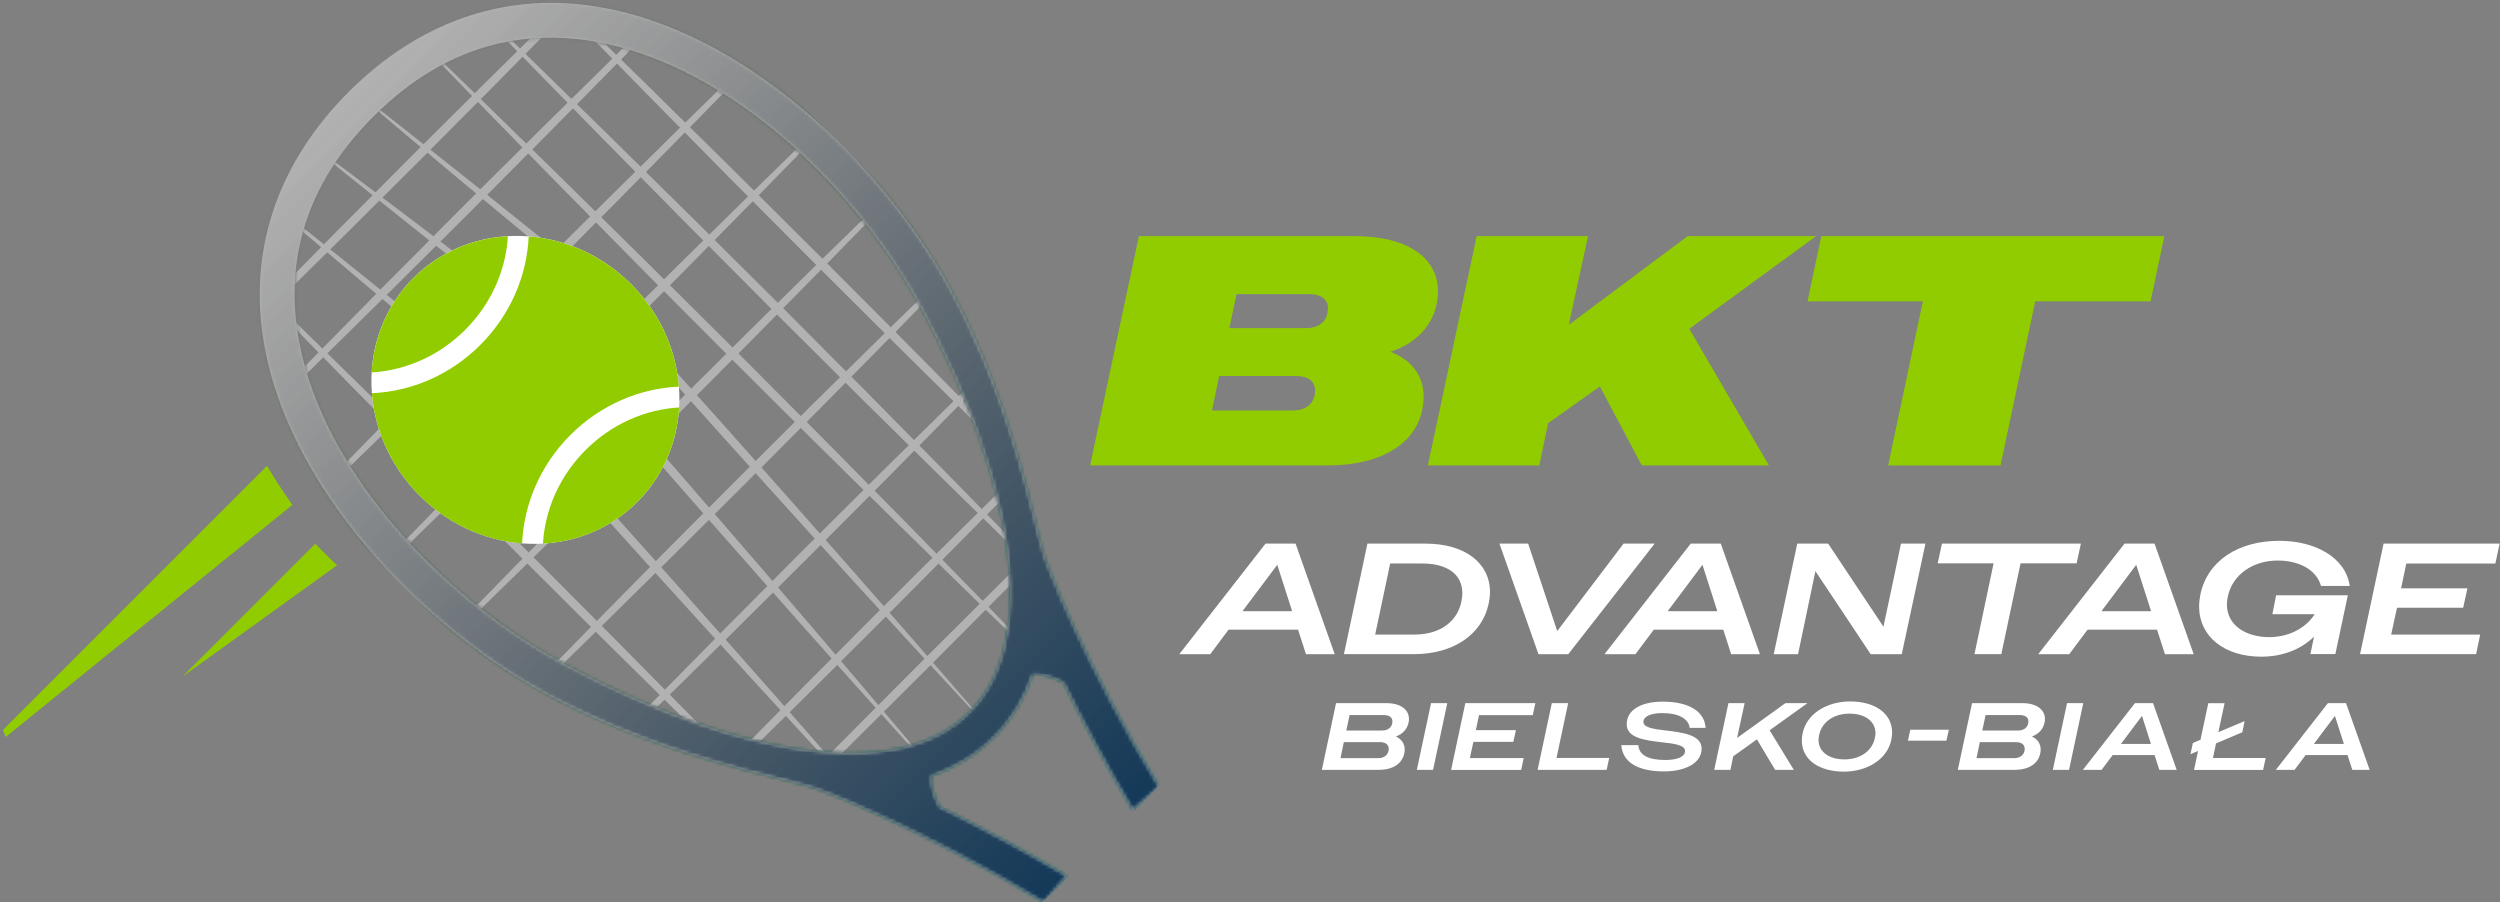 <svg xmlns="http://www.w3.org/2000/svg" xmlns:xlink="http://www.w3.org/1999/xlink" width="726" height="262" fill="none"><rect width="100%" height="100%" fill="#808080" stroke="none"/><defs><path id="reuse-0" fill="#fff" d="M171.87 1.69c-26.11-3.75-50.51 4.9-70.6 24.99-20.09 20.09-28.73 44.5-24.99 70.6 6.37 44.42 46.93 85.07 81.94 104.02 14.1 7.62 27.74 13 40.57 17.14 12.82 4.1 24.74 7 35.46 9.68 4.79 1.19 34.33 13.09 68.76 33.8 2.3-2.45 4.53-4.98 6.69-7.55-13.34-7.96-26.01-14.68-36.9-20.06-1.73-3.27-2.6-6.64-2.37-9 6.9-2.37 12.83-5.97 17.69-10.78.16-.16.32-.34.48-.5.17-.16.34-.31.5-.48 4.82-4.86 8.41-10.78 10.78-17.69 2.36-.23 5.73.64 9 2.37 5.38 10.89 12.1 23.57 20.06 36.9 2.58-2.16 5.1-4.39 7.55-6.69-20.7-34.43-32.61-63.98-33.8-68.76-2.68-10.72-5.57-22.64-9.68-35.46-4.15-12.83-9.53-26.47-17.14-40.57-18.95-35.01-59.6-75.57-104.02-81.94l.02-.02Zm76.62 59.7.18.17s-.02.03-.04.04c6.04 7.29 11.32 14.8 15.66 22.16l.02-.02.19.18s-.04.05-.06.07c.88 1.49 1.73 2.98 2.53 4.46 3.81 7.03 7.21 13.92 10.2 20.64l.18.17s-.05.06-.08.09c1.73 3.89 3.32 7.73 4.78 11.5.11.12.22.24.33.37l-.14.13c.67 1.74 1.31 3.47 1.92 5.18 1.26 3.55 2.39 7.03 3.4 10.43l.16.16s-.06.07-.09.11c2.32 7.92 3.94 15.44 4.85 22.47.06.07.13.13.19.2l-.14.14c.41 3.28.67 6.45.77 9.5l.15.14c-.05.06-.09.12-.14.18.19 6.42-.33 12.32-1.55 17.6.04.04.07.08.11.11l-.17.17c-1.78 7.5-4.99 13.77-9.67 18.55l.04.04-.18.19-.04-.04c-.13.13-.27.25-.4.37-.13.13-.24.27-.37.4.01.02.03.03.04.04l-.19.18s-.03-.02-.04-.04c-4.78 4.69-11.05 7.9-18.55 9.67l-.17.17-.11-.11c-5.29 1.22-11.18 1.74-17.6 1.55-.06.04-.12.09-.18.14l-.14-.15c-3.05-.1-6.22-.36-9.5-.77l-.14.14c-.07-.06-.13-.12-.2-.19-7.03-.91-14.54-2.52-22.47-4.85-.04.03-.07.06-.11.09l-.16-.16c-3.41-1-6.88-2.13-10.43-3.4-1.71-.61-3.44-1.26-5.18-1.92l-.13.14c-.12-.11-.24-.22-.37-.33-3.77-1.45-7.6-3.05-11.5-4.78-.03.03-.06.05-.09.08l-.17-.18c-6.72-2.99-13.62-6.38-20.64-10.2-1.48-.8-2.97-1.65-4.46-2.53-.02.02-.05.04-.07.06l-.18-.19.02-.02c-7.35-4.34-14.87-9.62-22.16-15.66-.01.01-.03.02-.04.04l-.17-.18.02-.02c-6.72-5.59-13.24-11.82-19.24-18.55h-.01l-.18-.18s.01-.02.02-.02c-6.02-6.79-11.51-14.08-16.14-21.73l-.12-.12.03-.03c-5.06-8.38-9.09-17.2-11.67-26.25l-.07-.08.04-.04c-.87-3.08-1.56-6.18-2.07-9.3-.04-.05-.09-.1-.13-.15l.09-.09c-.08-.5-.18-.99-.25-1.49-1.26-8.78-.97-17.22.85-25.31l-.06-.07s.08-.09.11-.14c.06-.24.12-.48.17-.72 0-.01-.02-.02-.03-.03l.05-.05c3.11-12.86 10.14-24.8 21.03-35.69 10.9-10.89 22.83-17.92 35.69-21.03l.05-.05.03.03c.24-.06.48-.12.72-.17.05-.04.09-.08.14-.11l.07.06c8.08-1.82 16.53-2.11 25.31-.85.5.07.99.17 1.49.25l.09-.09c.05.04.1.09.15.13 3.12.52 6.23 1.2 9.3 2.07.02-.01.03-.03.04-.04l.08.07c9.06 2.58 17.87 6.61 26.25 11.67.01 0 .02-.02.03-.03l.12.12c7.65 4.63 14.94 10.12 21.73 16.14 0 0 .02-.01.02-.02l.18.18v.01c6.74 6 12.97 12.51 18.55 19.24l.02-.02Z"/></defs><mask id="a" width="262" height="262" x="75" y="0" maskUnits="userSpaceOnUse" style="mask-type:luminance"><use xlink:href="#reuse-0"/></mask><g mask="url(#a)"><path fill="url(#b)" d="M37.355 90.58 255.85 309.078l127.802-127.803L165.157-37.222 37.355 90.581Z"/></g><path fill="#B2B2B2" d="M171.87 1.69c-26.11-3.75-50.51 4.9-70.6 24.99-20.09 20.09-28.73 44.5-24.99 70.6 6.37 44.42 46.93 85.07 81.94 104.02 14.1 7.62 27.74 13 40.57 17.14 12.82 4.1 24.74 7 35.46 9.68 4.79 1.19 34.33 13.09 68.76 33.8 2.3-2.45 4.53-4.98 6.69-7.55-13.34-7.96-26.01-14.68-36.9-20.06-1.73-3.27-2.6-6.64-2.37-9 6.9-2.37 12.83-5.97 17.69-10.78.16-.16.32-.34.48-.5.17-.16.34-.31.5-.48 4.82-4.86 8.41-10.78 10.78-17.69 2.36-.23 5.73.64 9 2.37 5.38 10.89 12.1 23.57 20.06 36.9 2.58-2.16 5.1-4.39 7.55-6.69-20.7-34.43-32.61-63.98-33.8-68.76-2.68-10.72-5.57-22.64-9.68-35.46-4.15-12.83-9.53-26.47-17.14-40.57-18.95-35.01-59.6-75.57-104.02-81.94l.02-.02Zm76.62 59.7.18.17s-.02.03-.04.04c6.04 7.29 11.32 14.8 15.66 22.16l.02-.02.19.18s-.04.05-.06.07c.88 1.49 1.73 2.98 2.53 4.46 3.81 7.03 7.21 13.92 10.2 20.64l.18.17s-.05.06-.08.09c1.73 3.89 3.32 7.73 4.78 11.5.11.12.22.24.33.37l-.14.13c.67 1.74 1.31 3.47 1.92 5.18 1.26 3.55 2.39 7.03 3.4 10.43l.16.16s-.06.07-.09.11c2.32 7.92 3.94 15.44 4.85 22.47.06.07.13.13.19.2l-.14.14c.41 3.28.67 6.45.77 9.5l.15.14c-.05.06-.09.12-.14.18.19 6.42-.33 12.32-1.55 17.6.04.04.07.08.11.11l-.17.17c-1.78 7.5-4.99 13.77-9.67 18.55l.04.04-.18.19-.04-.04c-.13.13-.27.25-.4.37-.13.13-.24.27-.37.4.01.02.03.03.04.04l-.19.18s-.03-.02-.04-.04c-4.78 4.69-11.05 7.9-18.55 9.67l-.17.17-.11-.11c-5.29 1.22-11.18 1.74-17.6 1.55-.06.04-.12.09-.18.14l-.14-.15c-3.05-.1-6.22-.36-9.5-.77l-.14.14c-.07-.06-.13-.12-.2-.19-7.03-.91-14.54-2.52-22.47-4.85-.04.03-.07.06-.11.09l-.16-.16c-3.41-1-6.88-2.13-10.43-3.4-1.71-.61-3.44-1.26-5.18-1.92l-.13.14c-.12-.11-.24-.22-.37-.33-3.77-1.45-7.6-3.05-11.5-4.78-.03.03-.06.05-.09.08l-.17-.18c-6.72-2.99-13.62-6.38-20.64-10.2-1.48-.8-2.97-1.65-4.46-2.53-.02.02-.05.04-.07.06l-.18-.19.02-.02c-7.35-4.34-14.87-9.62-22.16-15.66-.01.01-.03.02-.04.04l-.17-.18.02-.02c-6.72-5.59-13.24-11.82-19.24-18.55h-.01l-.18-.18s.01-.02.02-.02c-6.02-6.79-11.51-14.08-16.14-21.73l-.12-.12.03-.03c-5.06-8.38-9.09-17.2-11.67-26.25l-.07-.08.04-.04c-.87-3.08-1.56-6.18-2.07-9.3-.04-.05-.09-.1-.13-.15l.09-.09c-.08-.5-.18-.99-.25-1.49-1.26-8.78-.97-17.22.85-25.31l-.06-.07s.08-.09.11-.14c.06-.24.12-.48.17-.72 0-.01-.02-.02-.03-.03l.05-.05c3.11-12.86 10.14-24.8 21.03-35.69 10.9-10.89 22.83-17.92 35.69-21.03l.05-.05.03.03c.24-.06.48-.12.72-.17.05-.04.09-.08.14-.11l.07.06c8.08-1.82 16.53-2.11 25.31-.85.5.07.99.17 1.49.25l.09-.09c.05.04.1.09.15.13 3.12.52 6.23 1.2 9.3 2.07.02-.01.03-.03.04-.04l.08.07c9.06 2.58 17.87 6.61 26.25 11.67.01 0 .02-.02.03-.03l.12.12c7.65 4.63 14.94 10.12 21.73 16.14 0 0 .02-.01.02-.02l.18.18v.01c6.74 6 12.97 12.51 18.55 19.24l.02-.02Z"/><path fill="#91CC00" d="m91.54 157.92-38.59 38.59 44.93-32.35c-2.15-2.03-4.26-4.11-6.34-6.24ZM78.09 136.32s.02-.03.04-.04c-.2-.33-.39-.67-.59-1.01l-76.7 76.7c.27.68.54 1.37.81 2.05l83.26-67.4c-2.35-3.32-4.58-6.7-6.66-10.15l-.15-.15h-.01Z"/><mask id="c" width="209" height="209" x="85" y="10" maskUnits="userSpaceOnUse" style="mask-type:luminance"><path fill="#fff" d="M229.92 42.18v-.01l-.18-.18s-.02.01-.02.02c-6.79-6.02-14.08-11.51-21.73-16.14l-.12-.12-.03.03c-8.38-5.06-17.2-9.09-26.25-11.67l-.08-.07-.04.04c-3.08-.87-6.18-1.56-9.3-2.07-.05-.04-.1-.09-.15-.13l-.09.09c-.5-.08-.99-.18-1.49-.25-8.78-1.26-17.22-.97-25.31.85l-.07-.06s-.09.08-.14.11c-.24.06-.48.12-.72.17-.01 0-.02-.02-.03-.03l-.05.05c-12.86 3.11-24.8 10.14-35.69 21.03-10.89 10.9-17.92 22.83-21.03 35.69l-.05.05.03.03c-.06.24-.12.48-.17.72-.04.05-.08.09-.11.14l.06.07c-1.82 8.08-2.11 16.53-.85 25.31.07.5.17.99.25 1.49l-.09.09c.04.05.09.1.13.15.52 3.12 1.2 6.23 2.07 9.3-.01.02-.03.03-.04.04l.07.08c2.58 9.06 6.61 17.87 11.67 26.25 0 .01-.02.02-.03.03l.12.12c4.63 7.65 10.12 14.94 16.14 21.73 0 0-.01.02-.02.02l.18.18h.01c6 6.74 12.51 12.97 19.24 18.55l-.02.02.17.18s.03-.02.04-.04c7.29 6.04 14.8 11.32 22.16 15.66l-.02.02.18.19s.05-.04.07-.06c1.49.88 2.98 1.73 4.46 2.53 7.03 3.81 13.92 7.21 20.64 10.2l.17.18s.06-.05.09-.08c3.89 1.73 7.73 3.32 11.5 4.78.12.11.24.22.37.33l.13-.14c1.74.67 3.47 1.31 5.18 1.92 3.55 1.26 7.03 2.39 10.43 3.4l.16.16s.07-.06.11-.09c7.92 2.32 15.44 3.94 22.47 4.85.07.06.13.12.2.19l.14-.14c3.28.41 6.45.67 9.5.77l.14.15c.06-.05.12-.09.18-.14 6.42.19 12.32-.33 17.6-1.55.04.04.08.07.11.11l.17-.17c7.5-1.78 13.77-4.99 18.55-9.67l.04.04.19-.18-.04-.04c.13-.13.25-.27.37-.4.13-.13.27-.24.4-.37.02.01.03.03.04.04l.18-.19s-.02-.03-.04-.04c4.69-4.78 7.9-11.05 9.67-18.55l.17-.17-.11-.11c1.22-5.29 1.74-11.18 1.55-17.6.04-.06.09-.12.14-.18l-.15-.14c-.1-3.05-.36-6.22-.77-9.5l.14-.14c-.06-.07-.12-.13-.19-.2-.91-7.03-2.52-14.54-4.85-22.47.03-.04.06-.07.09-.11l-.16-.16c-1-3.41-2.13-6.88-3.4-10.43-.61-1.71-1.26-3.44-1.92-5.18l.14-.13c-.11-.12-.22-.24-.33-.37-1.45-3.77-3.05-7.6-4.78-11.5.03-.03.05-.06.08-.09l-.18-.17c-2.99-6.72-6.38-13.62-10.2-20.64-.8-1.48-1.65-2.97-2.53-4.46.02-.02.04-.05.06-.07l-.19-.18-.02.02c-4.34-7.35-9.62-14.87-15.66-22.16.01-.01.02-.03.04-.04l-.18-.17-.02.02c-5.59-6.72-11.82-13.24-18.55-19.24Z"/></mask><g fill="#B2B2B2" mask="url(#c)"><path d="M53.18 61.9c67.26 64.85 134.88 132.45 199.72 199.72C185.63 196.78 118.03 129.16 53.18 61.9Z"/><path d="M210.72-44.05C152.39 16.69 91.45 77.65 30.7 135.97 89.02 75.22 149.98 14.28 210.72-44.05ZM225.51-29.26C167.18 31.48 106.24 92.44 45.49 150.76 103.81 90.01 164.77 29.07 225.51-29.26ZM245.37-9.41C187.04 51.33 126.1 112.29 65.35 170.61 123.67 109.86 184.63 48.92 245.37-9.41ZM265.22 10.45C206.89 71.19 145.95 132.15 85.2 190.47c58.32-60.75 119.28-121.69 180.02-180.02ZM285.07 30.3C226.74 91.04 165.8 152 105.05 210.32 163.37 149.57 224.33 88.63 285.07 30.3ZM304.93 50.15c-58.33 60.74-119.27 121.7-180.02 180.02 58.32-60.75 119.28-121.69 180.02-180.02ZM324.78 70.01c-58.33 60.74-119.27 121.7-180.02 180.02 58.32-60.75 119.28-121.69 180.02-180.02ZM344.63 89.86c-58.33 60.74-119.27 121.7-180.02 180.02 58.32-60.75 119.28-121.69 180.02-180.02ZM358.18 103.41c-58.33 60.74-119.27 121.7-180.02 180.02 58.32-60.75 119.28-121.69 180.02-180.02Z"/><path d="M125.6-10.52c67.26 64.85 134.88 132.45 199.72 199.72C258.05 124.36 190.45 56.74 125.6-10.52ZM112.54 2.54c67.26 64.85 134.88 132.45 199.72 199.72C244.99 137.42 177.39 69.8 112.54 2.54ZM138.49-23.41c67.26 64.85 134.88 132.45 199.72 199.72-67.27-64.84-134.87-132.46-199.72-199.72ZM97.22 21.63c24.87 19.38 50.76 40.05 75.29 59.91 32.95 36.44 70.53 78.63 102.55 115.62 4.81 5.56 9.63 11.11 14.39 16.71-5.04-5.35-10.03-10.75-15.02-16.15-32.94-35.59-71.53-78.49-103.36-114.42-24.4-20.03-49.84-41.21-73.85-61.67ZM82.71 36.15c25.44 18.87 51.93 39.02 77.04 58.38 32.48 36.86 69.48 79.55 101.02 116.96 4.74 5.62 9.48 11.24 14.17 16.9-4.97-5.42-9.88-10.88-14.8-16.34-32.4-35.96-70.61-79.54-101.79-115.72-24.99-19.53-51.05-40.2-75.65-60.18h.01ZM68.35 50.51c24.95 19.65 50.92 40.61 75.52 60.75 32.87 36.21 70.39 78.12 102.35 114.88 4.8 5.52 9.61 11.04 14.37 16.61-5.03-5.32-10.01-10.68-14.99-16.04-32.88-35.36-71.37-77.96-103.17-113.68-24.48-20.3-50-41.77-74.07-62.51l-.01-.01Z"/></g><path fill="#fff" d="M185.091 145.738c16.956-16.957 16.146-45.259-1.81-63.215-17.957-17.957-46.259-18.767-63.216-1.81-16.956 16.956-16.146 45.258 1.811 63.215 17.956 17.956 46.258 18.767 63.215 1.81Z"/><path fill="#91CC00" d="M135.11 95.77c7.66-7.66 11.81-17.45 12.38-27.17-10.11.57-19.89 4.59-27.42 12.13-7.53 7.53-11.55 17.31-12.13 27.42 9.72-.57 19.5-4.71 27.17-12.38Z"/><path fill="#91CC00" d="M139.5 100.16c-8.84 8.84-20.2 13.53-31.5 14.03.84 10.7 5.48 21.35 13.87 29.75 8.39 8.39 19.05 13.04 29.75 13.87.5-11.3 5.2-22.66 14.03-31.5 8.84-8.84 20.2-13.53 31.5-14.03-.84-10.7-5.48-21.35-13.87-29.75-8.39-8.39-19.05-13.04-29.75-13.87-.5 11.3-5.2 22.66-14.04 31.5h.01Z"/><path fill="#91CC00" d="M157.67 157.87c10.11-.57 19.89-4.59 27.42-12.13 7.53-7.53 11.55-17.31 12.13-27.42-9.72.57-19.5 4.71-27.17 12.38-7.66 7.66-11.81 17.45-12.38 27.17Z"/><path fill="#fff" d="M367.52 157.87h8.71l11.37 32.1h-8.35l-2.29-7.11h-20.18l-5.32 7.11h-8.99l25.04-32.1h.01Zm-6.69 19.63h14.4l-.14-.46-4.17-13.02-9.77 13.02-.32.46ZM397.11 157.87h16.92c11.37 0 18.66 5.64 18.66 14.03 0 1.1-.14 2.2-.37 3.35-1.93 9.17-10.41 14.72-21.78 14.72h-20.27l6.83-32.1h.01Zm6.6 5.78-4.36 20.63h11.46c7.06 0 12.33-3.53 13.57-9.54.18-.87.28-1.7.28-2.48 0-5.41-4.26-8.62-11.65-8.62h-9.31l.01.01ZM455.44 189.97h-8.67l-11.33-32.1h8.34l8.44 25.4 19.26-25.4h9.03l-25.08 32.1h.01ZM491 157.87h8.71l11.37 32.1h-8.35l-2.29-7.11h-20.18l-5.32 7.11h-8.99l25.04-32.1h.01Zm-6.69 19.63h14.4l-.14-.46-4.17-13.02-9.77 13.02-.32.46ZM521.91 157.87h8.99l16.05 24.12 2.57-12.06 2.52-12.06h7.11l-6.88 32.1h-9.03l-7.98-12.01-8.07-12.1-2.52 12.1-2.52 12.01h-7.06l6.83-32.1h-.01ZM578.93 163.6H562.7l1.24-5.73h40.35l-1.24 5.73h-16.28l-5.59 26.37h-7.79l5.55-26.37h-.01ZM616.97 157.87h8.71l11.37 32.1h-8.35l-2.29-7.11h-20.18l-5.32 7.11h-8.99l25.04-32.1h.01Zm-6.7 19.63h14.4l-.14-.46-4.17-13.02-9.77 13.02-.32.46ZM672 184.88c-3.76 3.67-9.08 5.82-15.31 5.82-10.68 0-18.07-5.82-18.07-14.58 0-1.1.14-2.29.37-3.48 2.06-9.81 11-15.59 22.97-15.59 10.18 0 19.17 4.68 20.41 13.11h-8.35c-1.33-4.72-6.37-7.38-12.56-7.38-7.34 0-13.16 4.17-14.49 10.41-.18.83-.28 1.61-.28 2.34 0 6.14 5.64 9.49 12.24 9.49 5.73 0 10.64-2.57 13.25-6.65h-12.29l1.1-5.5h20.82l-3.62 17.06h-7.25l1.05-5.04.01-.01ZM692.19 157.87h33.7l-1.24 5.78h-25.86l-1.51 7.2h19.26l-1.24 5.64h-19.21l-1.7 7.79h25.86l-1.19 5.69h-33.7l6.83-32.1Z"/><path fill="#91CC00" d="M330.73 68.57h62.6c15.79 0 24.26 6.56 24.26 15.98 0 7.99-5.04 14.84-13.79 17.6 6.47 2.57 9.61 7.23 9.61 13.03 0 11.7-9.99 19.98-27.97 19.98h-68.88l14.18-66.6-.01.01Zm23.31 40.63-2.09 9.99h23.4c5.14 0 6.56-3.23 6.56-5.8s-2-4.19-5.52-4.19h-22.36.01Zm5.04-23.79-2.09 9.89h22.17c4.95 0 6.47-3.04 6.47-5.8 0-2.57-2-4.09-5.42-4.09H359.08ZM428.82 68.57h32.35l-5.61 25.78 34.54-25.78h37.29l-36.82 26.92 23.12 39.67h-36.91l-12.18-22.93-15.03 10.66-2.57 12.27h-32.35l14.18-66.6-.01.01ZM558.4 87.51h-33.49l4-18.93h99.61l-4 18.93h-33.49l-10.08 47.66h-32.63l10.08-47.66Z"/><path fill="#fff" d="M387.98 204.19h14.59c4.21 0 6.59 1.91 6.59 4.6 0 .33-.03.69-.11 1.05-.42 1.94-1.72 3.32-3.68 4.04 1.66.77 2.55 2.13 2.55 3.79 0 .33-.03.69-.11 1.08-.64 3.07-3.38 4.82-7.45 4.82h-16.5l4.13-19.38h-.01Zm2.27 11.33-.97 4.65h10.94c2.08 0 3.07-1.3 3.07-2.69 0-1.22-.91-1.97-2.6-1.97h-10.44v.01Zm1.68-7.87-.97 4.49h10.41c2.02 0 2.99-1.25 2.99-2.66 0-1.14-.91-1.83-2.57-1.83h-9.86ZM415.58 204.19h4.71l-4.13 19.38h-4.71l4.13-19.38ZM425.52 204.19h20.35l-.75 3.49H429.5l-.91 4.35h11.63l-.75 3.41h-11.6l-1.02 4.71h15.62l-.72 3.43H421.4l4.13-19.38-.01-.01ZM450.66 204.19h4.73l-3.38 15.92h15.31l-.75 3.46h-20.05l4.13-19.38h.01ZM470.84 216.38h4.93c.19 2.77 2.66 4.32 7.84 4.32 3.63 0 5.73-1 5.73-2.6 0-1.8-3.29-2.16-6.95-2.57-4.68-.55-10-1.22-10-5.21s3.9-6.56 10.49-6.56c7.7 0 12.15 2.93 12.43 7.61h-4.62c-.33-2.63-3.16-4.29-7.97-4.29-3.43 0-5.48 1.05-5.48 2.55 0 1.72 3.1 2.1 6.67 2.52 4.73.58 10.24 1.25 10.24 5.23 0 4.46-5.12 6.64-10.94 6.64-7.78 0-12.07-2.82-12.38-7.64h.01ZM501.93 204.19h4.71l-2.19 10.11 14.04-10.11h6.4l-10.99 7.89 7.03 11.49h-5.43l-5.29-8.86-6.89 4.93-.8 3.93h-4.71l4.13-19.38h-.01ZM523.25 215.05c0-.69.08-1.41.25-2.19 1.19-5.59 7-9.16 13.76-9.16 7.23 0 12.21 3.46 12.21 9.03 0 .69-.08 1.41-.25 2.19-1.19 5.59-7 9.16-13.73 9.16-7.25 0-12.24-3.46-12.24-9.03Zm21.21-.75c.11-.5.17-.97.17-1.41 0-3.46-3.07-5.65-7.53-5.65-4.46 0-8.03 2.35-8.83 6.23-.11.5-.17.97-.17 1.41 0 3.46 3.07 5.65 7.53 5.65 4.46 0 8.03-2.35 8.83-6.23ZM554.75 211.92h11.19l-.69 3.16h-11.19l.69-3.16ZM572.67 204.19h14.59c4.21 0 6.59 1.91 6.59 4.6 0 .33-.03.69-.11 1.05-.42 1.94-1.72 3.32-3.68 4.04 1.66.77 2.55 2.13 2.55 3.79 0 .33-.03.69-.11 1.08-.64 3.07-3.38 4.82-7.45 4.82h-16.5l4.13-19.38h-.01Zm2.27 11.33-.97 4.65h10.94c2.08 0 3.07-1.3 3.07-2.69 0-1.22-.91-1.97-2.6-1.97h-10.44v.01Zm1.68-7.87-.97 4.49h10.41c2.02 0 2.99-1.25 2.99-2.66 0-1.14-.91-1.83-2.57-1.83h-9.86ZM600.27 204.19h4.71l-4.13 19.38h-4.71l4.13-19.38ZM619.98 204.19h5.26l6.87 19.38h-5.04l-1.38-4.29h-12.18l-3.21 4.29h-5.43l15.12-19.38h-.01Zm-4.04 11.85h8.69l-.08-.28-2.52-7.86-5.9 7.86-.19.28ZM638.33 218.07l-2.21.94.69-3.24 2.21-.94 2.27-10.63h4.73l-1.8 8.42 7.61-3.21-.66 3.24-7.64 3.24-.89 4.24h15.31l-.75 3.46h-20.05l1.16-5.51.02-.01ZM676.02 204.19h5.26l6.87 19.38h-5.04l-1.38-4.29h-12.18l-3.21 4.29h-5.43l15.12-19.38h-.01Zm-4.05 11.85h8.69l-.08-.28-2.52-7.86-5.9 7.86-.19.28Z"/><mask id="d" width="262" height="262" x="75" y="0" maskUnits="userSpaceOnUse" style="mask-type:luminance"><use xlink:href="#reuse-0"/></mask><g mask="url(#d)"><path fill="url(#e)" d="M37.355 90.58 255.85 309.078l127.802-127.803L165.157-37.222 37.355 90.581Z"/></g><defs><linearGradient id="b" x1="319.745" x2="101.256" y1="245.182" y2="26.694" gradientUnits="userSpaceOnUse"><stop stop-color="#4EB692"/><stop offset="1" stop-color="#6EB63C" stop-opacity="0"/></linearGradient><linearGradient id="e" x1="319.745" x2="101.256" y1="245.182" y2="26.694" gradientUnits="userSpaceOnUse"><stop stop-color="#133959"/><stop offset="1" stop-color="#1D1D1B" stop-opacity="0"/></linearGradient></defs></svg>
